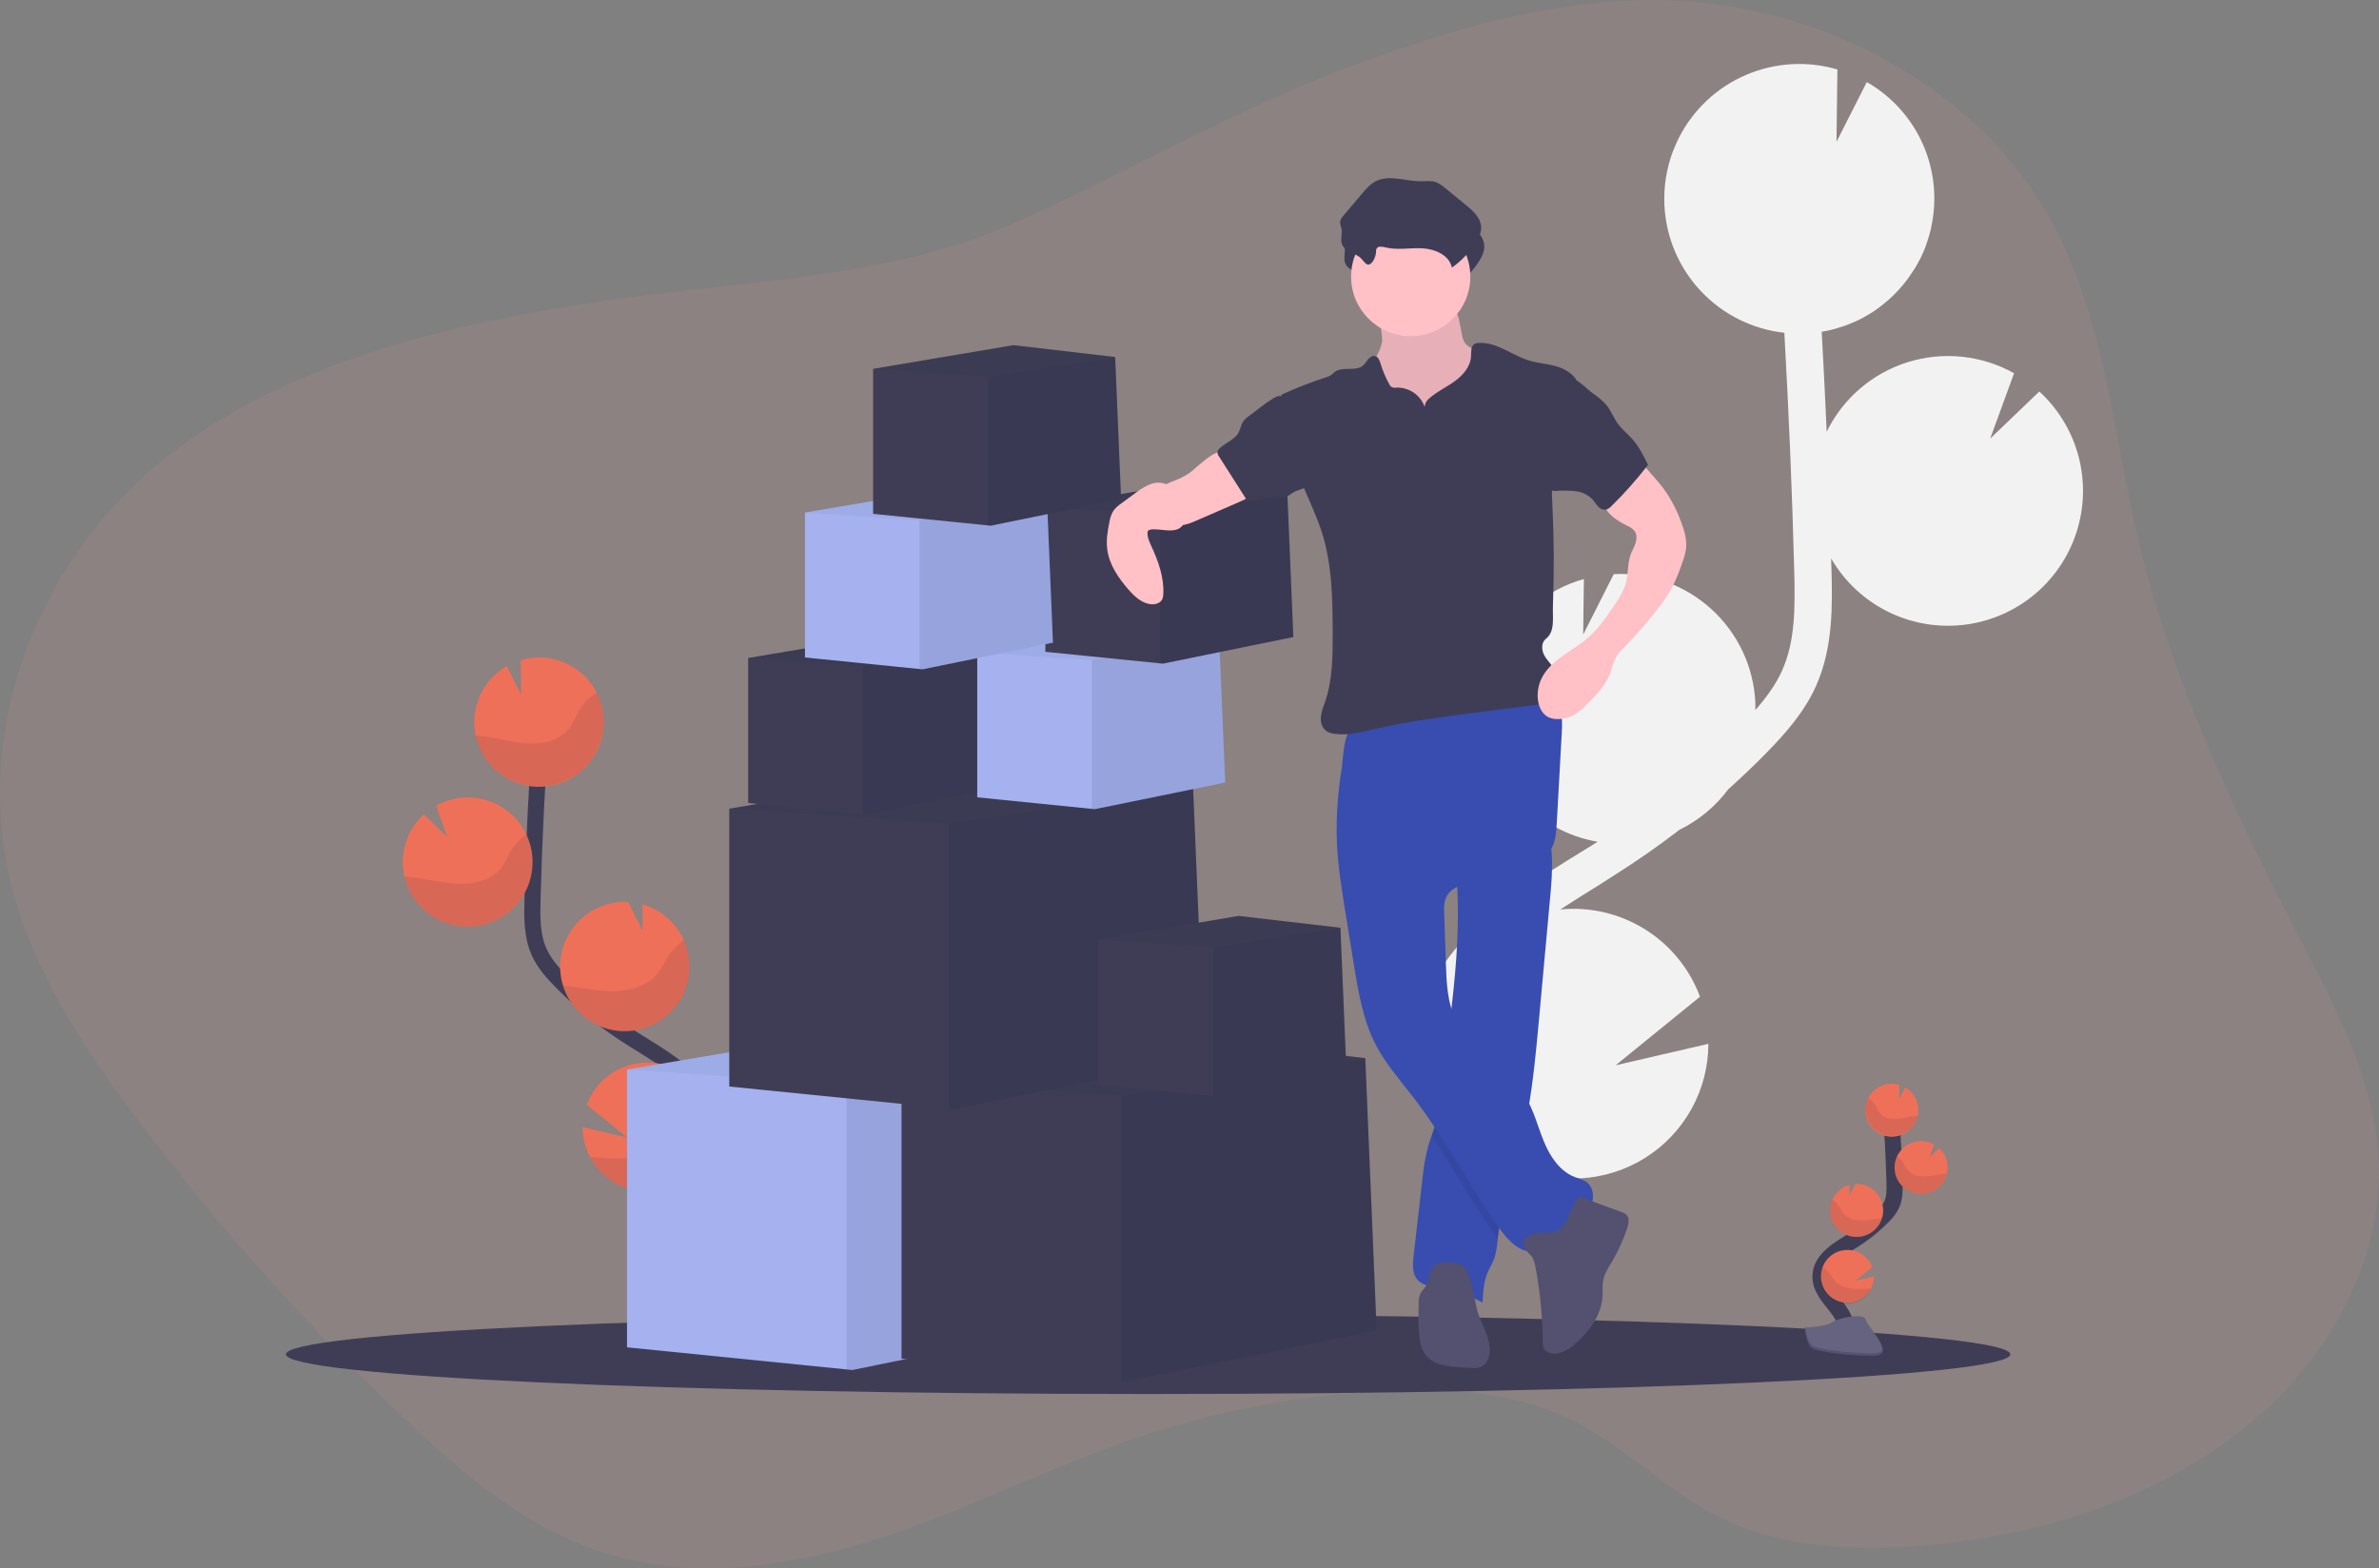 <svg width="590" height="389" fill="none" xmlns="http://www.w3.org/2000/svg"><rect width="100%" height="100%" fill="#808080" stroke="none"/><path opacity="0.1" d="M338.998 14.948C362.981 6.354 388.324 -0.826 414.196 0.077C452.235 1.4 488.751 21.569 506.634 51.184C521.806 76.275 523.678 105.685 530.214 133.531C538.257 167.832 553.691 200.442 570.169 232.324C579.018 249.451 588.357 266.949 589.81 285.723C591.823 311.789 577.69 337.762 555.525 355.101C533.36 372.439 503.924 381.587 474.379 383.582C458.657 384.644 442.228 383.659 428.263 377.208C413.488 370.382 402.718 358.049 387.883 351.321C374.137 345.085 358.056 344.214 342.622 345.024C322.471 346.082 302.579 349.81 283.533 356.101C261.961 363.239 241.901 373.582 220.405 380.823C198.909 388.064 174.834 392.105 152.837 386.064C132.158 380.387 115.831 366.603 101.111 352.644C77.04 329.861 54.978 305.269 35.143 279.112C21.859 261.569 9.494 243.062 3.623 222.616C-7.61 183.524 7.845 139.423 42.125 112.726C70.527 90.608 108.643 81.009 145.953 75.183C179.977 69.87 219.317 69.542 250.636 55.696C280.502 42.476 307.679 26.179 338.998 14.948Z" fill="#F39C92"/><g clip-path="url(#clip0_2027_16577)"><path d="M391.688 211.595L395.195 209.434C395.529 209.223 395.857 208.998 396.195 208.787C388.674 207.495 381.82 203.678 376.768 197.966C371.715 192.254 368.768 184.991 368.413 177.379C368.155 172.143 369.146 166.921 371.305 162.143C373.315 157.672 376.282 153.697 379.998 150.496C383.713 147.295 388.087 144.946 392.81 143.617L392.637 157.399L400.218 142.398C400.249 142.393 400.281 142.393 400.312 142.398C404.706 142.193 409.097 142.854 413.234 144.344C417.372 145.834 421.175 148.123 424.426 151.08C427.678 154.038 430.314 157.606 432.185 161.581C434.056 165.556 435.124 169.86 435.329 174.247C435.357 174.885 435.329 175.513 435.329 176.122C437.967 173.117 440.361 169.897 441.948 166.367C445.159 159.218 445.234 151.122 444.967 141.282C444.46 121.781 443.619 102.134 442.521 82.544C434.605 81.666 427.261 77.998 421.81 72.199C416.359 66.4 413.158 58.85 412.781 50.906C412.734 49.879 412.748 48.871 412.781 47.868C412.781 47.619 412.781 47.366 412.818 47.118C412.884 46.147 412.973 45.186 413.124 44.239C413.124 44.08 413.18 43.93 413.208 43.771C413.346 42.968 413.51 42.174 413.701 41.389C413.776 41.099 413.847 40.803 413.926 40.513C414.161 39.659 414.396 38.82 414.72 37.991C414.818 37.714 414.936 37.447 415.039 37.175C415.278 36.566 415.537 35.965 415.809 35.37C415.954 35.056 416.095 34.747 416.25 34.432C416.288 34.353 416.321 34.273 416.363 34.193C419.897 27.222 425.767 21.707 432.95 18.609C440.134 15.51 448.178 15.023 455.684 17.233L455.459 35.169L462.97 20.355C469.131 23.877 474.003 29.273 476.875 35.756C479.746 42.239 480.467 49.469 478.931 56.39H478.969C478.917 56.629 478.842 56.859 478.786 57.093C478.683 57.534 478.57 57.97 478.448 58.406C478.288 58.964 478.11 59.512 477.927 60.061C477.786 60.469 477.65 60.886 477.495 61.289C477.27 61.88 477.025 62.456 476.753 63.033C476.603 63.37 476.467 63.713 476.284 64.046C475.855 64.908 475.385 65.752 474.875 66.577C474.702 66.863 474.504 67.135 474.321 67.421C473.965 67.974 473.603 68.522 473.213 69.057C472.974 69.385 472.716 69.699 472.462 70.022C472.096 70.491 471.721 70.96 471.331 71.387C471.054 71.701 470.772 72.01 470.481 72.324C470.073 72.755 469.65 73.173 469.214 73.585C468.927 73.862 468.636 74.138 468.336 74.401C467.843 74.837 467.327 75.254 466.805 75.662C466.543 75.868 466.289 76.084 466.017 76.281C465.225 76.868 464.407 77.42 463.562 77.936C463.402 78.029 463.233 78.109 463.092 78.203C462.388 78.62 461.684 79.009 460.928 79.375C460.613 79.529 460.285 79.665 459.961 79.811C459.355 80.083 458.745 80.345 458.121 80.584C457.759 80.72 457.388 80.847 457.017 80.973C456.402 81.184 455.778 81.376 455.14 81.55C454.764 81.653 454.393 81.756 454.013 81.845C453.327 82.009 452.628 82.145 451.924 82.263C451.877 82.263 451.835 82.262 451.788 82.291C452.251 90.554 452.662 98.821 453.022 107.094C455.019 103.001 457.832 99.358 461.289 96.389C464.746 93.42 468.775 91.188 473.126 89.83C477.478 88.471 482.062 88.015 486.597 88.489C491.132 88.962 495.522 90.356 499.498 92.585L493.578 108.782L505.756 97.104C512.275 103.071 516.158 111.375 516.553 120.196C516.708 123.292 516.422 126.393 515.704 129.408C514.174 135.932 510.716 141.847 505.778 146.384C500.841 150.922 494.652 153.873 488.014 154.855C481.376 155.837 474.596 154.804 468.553 151.891C462.51 148.977 457.484 144.318 454.126 138.516C454.126 139.356 454.187 140.199 454.21 141.038C454.431 149.72 454.708 160.521 450.375 170.169C447.441 176.708 442.713 182.02 438.042 186.778C435.005 189.876 431.855 192.872 428.625 195.774C425.449 200.032 421.304 203.474 416.532 205.815C411.227 209.897 405.734 213.719 400.054 217.281L396.604 219.503C393.416 221.477 390.149 223.502 386.942 225.598C387.506 225.541 388.064 225.48 388.637 225.457C395.734 225.125 402.754 227.054 408.681 230.967C414.608 234.879 419.136 240.572 421.611 247.223L400.683 264.235L423.686 258.905C423.68 264.56 422.238 270.121 419.496 275.069C416.753 280.017 412.799 284.19 408.004 287.199C403.208 290.207 397.727 291.952 392.073 292.271C386.418 292.591 380.775 291.473 375.671 289.024C376.187 289.671 376.708 290.313 377.225 290.955C378.253 292.235 379.276 293.506 380.276 294.767C393.89 311.985 397.683 328.336 390.937 340.801L382.741 336.376C389.313 324.244 379.455 308.718 372.962 300.533C371.981 299.295 370.976 298.048 369.962 296.782C361.263 286 351.405 273.756 351.654 258.75C352.006 236.155 374.018 222.527 391.688 211.595Z" fill="#F2F2F2"/><path d="M284.738 345.771C402.836 345.771 498.573 341.363 498.573 335.926C498.573 330.489 402.836 326.082 284.738 326.082C166.64 326.082 70.902 330.489 70.902 335.926C70.902 341.363 166.64 345.771 284.738 345.771Z" fill="#3F3D56"/><path d="M457.491 332.255C458.9 329.672 457.304 326.508 455.482 324.202C453.661 321.895 451.44 319.514 451.487 316.565C451.553 312.346 456.036 309.857 459.623 307.621C462.279 305.96 464.729 303.991 466.923 301.756C467.843 300.896 468.605 299.881 469.171 298.756C469.908 297.106 469.89 295.231 469.843 293.421C469.686 287.402 469.389 281.389 468.951 275.383" stroke="#3F3D56" stroke-width="4" stroke-miterlimit="10"/><path d="M475.763 275.064C475.71 273.962 475.382 272.892 474.808 271.95C474.234 271.008 473.432 270.225 472.476 269.673L471.002 272.589L471.045 269.063C470.036 268.762 468.97 268.706 467.936 268.902C466.902 269.097 465.93 269.538 465.102 270.187C464.274 270.835 463.614 271.673 463.177 272.629C462.741 273.586 462.541 274.633 462.594 275.683C462.677 277.423 463.448 279.06 464.738 280.233C465.378 280.813 466.125 281.263 466.938 281.555C467.751 281.847 468.613 281.977 469.477 281.936C470.34 281.896 471.186 281.686 471.968 281.318C472.75 280.951 473.452 280.433 474.033 279.795C474.615 279.157 475.065 278.411 475.357 277.599C475.65 276.787 475.78 275.926 475.739 275.064H475.763Z" fill="#EF7059"/><path d="M464.012 319.598C463.322 320.937 462.192 321.997 460.813 322.603C459.433 323.208 457.886 323.322 456.432 322.924C454.979 322.527 453.706 321.642 452.828 320.419C451.949 319.196 451.519 317.709 451.608 316.206C451.697 314.704 452.301 313.277 453.318 312.166C454.335 311.055 455.703 310.327 457.194 310.104C458.684 309.881 460.206 310.176 461.505 310.94C462.804 311.704 463.8 312.891 464.327 314.301L460.214 317.644L464.74 316.594C464.74 317.639 464.491 318.669 464.012 319.598Z" fill="#EF7059"/><path d="M460.759 306.805C459.895 306.847 459.031 306.717 458.216 306.425C457.402 306.132 456.654 305.681 456.014 305.099C455.375 304.517 454.857 303.814 454.49 303.031C454.123 302.248 453.915 301.401 453.877 300.538C453.825 299.508 454.019 298.481 454.445 297.542C454.84 296.663 455.422 295.88 456.152 295.25C456.882 294.62 457.742 294.158 458.67 293.895L458.637 296.609L460.13 293.656C461.876 293.574 463.583 294.189 464.876 295.364C466.168 296.54 466.94 298.18 467.022 299.924C467.103 301.667 466.488 303.372 465.311 304.662C464.134 305.953 462.491 306.724 460.745 306.805H460.759Z" fill="#EF7059"/><path d="M476.753 296.159C475.01 296.241 473.306 295.628 472.015 294.455C470.724 293.283 469.953 291.646 469.871 289.905C469.789 288.165 470.403 286.463 471.577 285.174C472.751 283.885 474.39 283.115 476.134 283.033C477.366 282.972 478.59 283.262 479.664 283.867L478.5 287.055L480.894 284.758C482.179 285.931 482.945 287.564 483.025 289.301C483.055 289.909 482.998 290.518 482.856 291.11C482.527 292.5 481.754 293.745 480.652 294.656C479.551 295.568 478.182 296.095 476.753 296.159Z" fill="#EF7059"/><path opacity="0.1" d="M474.875 276.799C473.354 276.967 471.875 277.441 470.35 277.535C468.824 277.628 467.148 277.263 466.181 276.077C465.66 275.439 465.402 274.633 464.96 273.939C464.545 273.291 463.976 272.755 463.303 272.378C462.906 273.208 462.687 274.112 462.662 275.031C462.637 275.951 462.806 276.865 463.157 277.715C463.509 278.566 464.036 279.332 464.703 279.966C465.371 280.6 466.164 281.087 467.032 281.395C467.9 281.703 468.823 281.825 469.742 281.753C470.66 281.682 471.553 281.419 472.363 280.981C473.173 280.542 473.882 279.939 474.443 279.21C475.004 278.48 475.406 277.641 475.622 276.747C475.368 276.756 475.119 276.775 474.875 276.799Z" fill="#0F1638"/><path opacity="0.1" d="M476.753 296.159C475.617 296.217 474.485 295.979 473.468 295.469C472.452 294.958 471.585 294.193 470.954 293.248C470.322 292.303 469.947 291.211 469.865 290.078C469.783 288.945 469.997 287.81 470.486 286.784C471.009 287.136 471.458 287.587 471.81 288.11C472.279 288.818 472.561 289.634 473.115 290.285C474.138 291.49 475.894 291.884 477.485 291.809C479.077 291.734 480.607 291.289 482.18 291.143C482.396 291.143 482.621 291.106 482.842 291.101C482.516 292.491 481.745 293.736 480.646 294.649C479.547 295.562 478.181 296.092 476.753 296.159Z" fill="#0F1638"/><path opacity="0.1" d="M460.759 306.805C459.895 306.847 459.031 306.717 458.216 306.425C457.402 306.132 456.654 305.681 456.014 305.099C455.375 304.517 454.857 303.814 454.49 303.031C454.123 302.248 453.915 301.401 453.877 300.538C453.825 299.508 454.019 298.481 454.445 297.542C454.991 297.899 455.469 298.351 455.853 298.878C456.365 299.6 456.684 300.43 457.262 301.095C458.374 302.333 460.243 302.769 461.928 302.727C463.613 302.685 465.13 302.291 466.754 302.169C466.353 303.463 465.563 304.603 464.49 305.432C463.417 306.262 462.114 306.741 460.759 306.805Z" fill="#0F1638"/><path opacity="0.1" d="M464.012 319.599C463.658 320.386 463.151 321.096 462.522 321.689C461.893 322.281 461.153 322.744 460.344 323.05C459.536 323.357 458.675 323.502 457.81 323.476C456.946 323.451 456.095 323.255 455.306 322.901C454.518 322.547 453.806 322.042 453.213 321.413C452.62 320.785 452.157 320.046 451.85 319.238C451.543 318.431 451.398 317.571 451.423 316.708C451.449 315.845 451.645 314.995 451.999 314.208C452.54 314.566 453.027 315.001 453.445 315.497C454.069 316.261 454.482 317.123 455.21 317.841C456.557 319.158 458.731 319.716 460.665 319.753C461.783 319.768 462.901 319.716 464.012 319.599Z" fill="#0F1638"/><path d="M447.558 329.279C447.558 329.279 452.755 329.119 454.323 328.004C455.891 326.888 462.304 325.557 462.712 327.347C463.12 329.138 470.528 336.254 464.656 336.282C458.783 336.31 451.013 335.345 449.45 334.407C447.887 333.47 447.558 329.279 447.558 329.279Z" fill="#656380"/><path opacity="0.2" d="M464.759 335.659C458.891 335.706 451.117 334.721 449.553 333.784C448.366 333.062 447.887 330.46 447.732 329.26H447.558C447.558 329.26 447.887 333.446 449.436 334.416C450.985 335.387 458.769 336.329 464.641 336.292C466.336 336.292 466.923 335.673 466.89 334.782C466.669 335.312 466.022 335.649 464.759 335.659Z" fill="#0F1638"/><path d="M162.168 317.794C158.76 311.493 162.638 303.777 167.07 298.161C171.501 292.545 176.928 286.704 176.811 279.546C176.642 269.26 165.713 263.19 156.981 257.738C150.502 253.692 144.525 248.894 139.175 243.445C137.029 241.255 134.95 238.921 133.701 236.127C131.898 232.105 131.945 227.534 132.062 223.127C132.438 208.439 133.164 193.779 134.241 179.146" stroke="#3F3D56" stroke-width="4" stroke-miterlimit="10"/><path d="M117.636 178.345C117.765 175.661 118.566 173.053 119.967 170.76C121.369 168.466 123.324 166.561 125.655 165.219L129.251 172.321L129.143 163.723C132.41 162.762 135.898 162.862 139.104 164.01C142.31 165.157 145.068 167.293 146.979 170.107C148.891 172.922 149.857 176.271 149.738 179.67C149.62 183.069 148.422 186.342 146.319 189.017C144.216 191.692 141.316 193.63 138.038 194.552C134.76 195.474 131.273 195.332 128.081 194.145C124.889 192.959 122.157 190.791 120.28 187.953C118.402 185.116 117.477 181.756 117.636 178.359V178.345Z" fill="#EF7059"/><path d="M146.282 286.896C147.897 290.039 150.507 292.561 153.705 294.071C156.903 295.581 160.511 295.994 163.968 295.245C167.425 294.497 170.538 292.63 172.823 289.933C175.108 287.236 176.437 283.862 176.604 280.333C176.716 278.115 176.36 275.898 175.557 273.826C174.385 270.788 172.313 268.178 169.619 266.343C166.925 264.508 163.736 263.536 160.475 263.555C157.214 263.574 154.036 264.583 151.363 266.449C148.691 268.314 146.65 270.948 145.512 274L155.545 282.147L144.508 279.583C144.503 282.128 145.112 284.636 146.282 286.896Z" fill="#EF7059"/><path d="M154.211 255.76C158.15 255.939 162.017 254.667 165.077 252.184C168.136 249.701 170.175 246.181 170.804 242.294C171.433 238.408 170.609 234.426 168.489 231.107C166.368 227.788 163.1 225.363 159.305 224.295L159.389 230.9L155.775 223.713H155.732C151.476 223.515 147.315 225.013 144.165 227.878C141.015 230.744 139.134 234.741 138.935 238.991C138.737 243.241 140.237 247.396 143.106 250.542C145.976 253.687 149.979 255.566 154.235 255.764L154.211 255.76Z" fill="#EF7059"/><path d="M115.219 229.85C117.705 229.971 120.186 229.513 122.466 228.512C124.745 227.512 126.76 225.996 128.352 224.084C129.944 222.173 131.069 219.918 131.639 217.498C132.209 215.078 132.207 212.558 131.635 210.139C131.062 207.719 129.934 205.465 128.34 203.556C126.746 201.646 124.729 200.132 122.449 199.134C120.169 198.136 117.687 197.681 115.201 197.805C112.714 197.929 110.29 198.628 108.121 199.848L110.937 207.615L105.121 202.004C103.566 203.417 102.305 205.122 101.411 207.022C100.517 208.922 100.007 210.98 99.91 213.077C99.835 214.561 99.973 216.047 100.318 217.493C101.117 220.891 103.004 223.936 105.693 226.167C108.382 228.397 111.727 229.69 115.219 229.85Z" fill="#EF7059"/><path opacity="0.1" d="M119.796 182.62C123.505 183.028 127.11 184.176 130.828 184.406C134.546 184.636 138.635 183.75 140.987 180.862C142.255 179.306 142.888 177.337 143.959 175.64C144.973 174.059 146.363 172.752 148.005 171.838C149.028 173.871 149.606 176.097 149.701 178.37C149.796 180.643 149.406 182.91 148.556 185.021C147.707 187.132 146.417 189.038 144.774 190.613C143.13 192.188 141.17 193.396 139.023 194.157C136.876 194.918 134.591 195.214 132.321 195.026C130.051 194.838 127.846 194.169 125.854 193.065C123.862 191.961 122.128 190.447 120.768 188.623C119.407 186.798 118.45 184.706 117.96 182.484C118.585 182.512 119.195 182.554 119.796 182.62Z" fill="#0F1638"/><path opacity="0.1" d="M115.219 229.85C117.987 229.977 120.741 229.388 123.213 228.139C125.686 226.89 127.794 225.024 129.331 222.722C130.869 220.42 131.784 217.761 131.989 215.001C132.194 212.242 131.68 209.476 130.499 206.973C129.224 207.83 128.127 208.925 127.269 210.198C126.124 211.924 125.434 213.916 124.087 215.5C121.584 218.435 117.312 219.396 113.435 219.222C109.557 219.049 105.815 217.943 101.957 217.591C101.421 217.544 100.877 217.507 100.337 217.493C101.134 220.888 103.019 223.931 105.704 226.161C108.39 228.391 111.73 229.686 115.219 229.85Z" fill="#0F1638"/><path opacity="0.1" d="M154.211 255.759C156.952 255.888 159.681 255.313 162.136 254.089C164.591 252.866 166.692 251.034 168.237 248.77C169.782 246.505 170.72 243.883 170.962 241.154C171.204 238.424 170.741 235.678 169.619 233.178C168.296 234.055 167.145 235.168 166.224 236.459C164.976 238.217 164.196 240.243 162.736 241.865C160.028 244.879 155.474 245.943 151.366 245.844C147.39 245.76 143.559 244.785 139.606 244.48C140.585 247.631 142.512 250.404 145.125 252.423C147.739 254.441 150.911 255.606 154.211 255.759Z" fill="#0F1638"/><path opacity="0.1" d="M146.282 286.896C147.897 290.039 150.506 292.561 153.705 294.071C156.903 295.581 160.511 295.994 163.968 295.245C167.425 294.497 170.538 292.629 172.823 289.933C175.108 287.236 176.437 283.861 176.604 280.333C176.716 278.115 176.36 275.898 175.557 273.826C174.236 274.693 173.049 275.75 172.036 276.962C170.511 278.837 169.501 280.928 167.736 282.663C164.45 285.879 159.15 287.21 154.432 287.351C151.709 287.36 148.987 287.208 146.282 286.896Z" fill="#0F1638"/><path d="M273.339 327.16L211.372 339.817L209.963 339.676L155.507 334.192V265.28L222.169 254.03L270.523 259.655L270.537 259.96L270.541 260.11L273.339 327.16Z" fill="#A5B2EF"/><path opacity="0.1" d="M273.339 327.16L211.372 339.817L209.963 339.676V269.031L270.537 259.96L273.339 327.16Z" fill="#0F1638"/><path opacity="0.05" d="M270.541 260.11L270.523 260.124L209.963 269.031L155.507 265.28L222.169 254.03L270.523 259.655L270.537 259.96L270.541 260.11Z" fill="#0F1638"/><path d="M341.41 329.972L279.442 342.63L278.034 342.489L223.578 337.004V268.093L290.24 256.842L338.593 262.468L338.608 262.772L338.612 262.922L341.41 329.972Z" fill="#3F3D56"/><path opacity="0.1" d="M341.41 329.973L279.443 342.63L278.034 342.489V271.843L338.608 262.772L341.41 329.973Z" fill="#0F1638"/><path opacity="0.05" d="M338.612 262.922L338.593 262.936L278.034 271.843L223.578 268.093L290.24 256.842L338.593 262.468L338.608 262.772L338.612 262.922Z" fill="#0F1638"/><path d="M298.69 262.468L236.722 275.125L235.314 274.984L180.857 269.499V200.588L247.52 189.337L295.873 194.963L295.887 195.268L295.892 195.418L298.69 262.468Z" fill="#3F3D56"/><path opacity="0.1" d="M298.69 262.468L236.722 275.125L235.314 274.984V204.339L295.887 195.268L298.69 262.468Z" fill="#0F1638"/><path opacity="0.05" d="M295.892 195.418L295.873 195.432L235.314 204.338L180.857 200.588L247.52 189.337L295.873 194.963L295.887 195.268L295.892 195.418Z" fill="#0F1638"/><path d="M333.899 265.355L301.559 271.965L300.822 271.89L272.401 269.026V233.061L307.192 227.187L332.43 230.126L332.439 230.286V230.361L333.899 265.355Z" fill="#3F3D56"/><path opacity="0.1" d="M333.899 265.356L301.558 271.965L300.821 271.89V235.021L332.439 230.286L333.899 265.356Z" fill="#0F1638"/><path opacity="0.05" d="M332.439 230.361L332.43 230.37L300.822 235.02L272.401 233.061L307.192 227.187L332.43 230.126L332.439 230.286V230.361Z" fill="#0F1638"/><path d="M247.05 195.507L214.709 202.112L213.972 202.042L185.552 199.177V163.212L220.343 157.338L245.581 160.278L245.59 160.437V160.512L247.05 195.507Z" fill="#3F3D56"/><path opacity="0.1" d="M247.05 195.507L214.71 202.112L213.973 202.042V165.172L245.59 160.437L247.05 195.507Z" fill="#0F1638"/><path opacity="0.05" d="M245.59 160.512L245.581 160.521L213.972 165.172L185.552 163.212L220.343 157.338L245.581 160.278L245.59 160.437V160.512Z" fill="#0F1638"/><path d="M303.854 194.1L271.514 200.705L270.777 200.635L242.356 197.771V161.806L277.147 155.932L302.385 158.871L302.394 159.031V159.106L303.854 194.1Z" fill="#A5B2EF"/><path opacity="0.1" d="M303.854 194.1L271.513 200.706L270.776 200.635V163.765L302.394 159.031L303.854 194.1Z" fill="#0F1638"/><path opacity="0.05" d="M302.394 159.106L302.385 159.115L270.777 163.765L242.356 161.806L277.147 155.932L302.385 158.871L302.394 159.031V159.106Z" fill="#0F1638"/><path d="M320.754 158.004L288.414 164.609L287.677 164.539L259.256 161.675V125.71L294.047 119.836L319.285 122.775L319.294 122.935V123.01L320.754 158.004Z" fill="#3F3D56"/><path opacity="0.1" d="M320.754 158.004L288.414 164.609L287.677 164.539V127.669L319.294 122.935L320.754 158.004Z" fill="#0F1638"/><path opacity="0.05" d="M319.294 123.01L319.285 123.019L287.677 127.669L259.256 125.71L294.047 119.836L319.285 122.775L319.294 122.935V123.01Z" fill="#0F1638"/><path d="M342.781 84.48C342.438 87.527 340.11 89.984 339.246 92.918C337.95 97.348 340.185 102.106 343.264 105.575C345.746 108.332 348.751 110.569 352.105 112.157C355.459 113.746 359.095 114.654 362.803 114.829C363.892 114.923 364.989 114.803 366.033 114.478C366.962 114.1 367.799 113.528 368.488 112.799C370.798 110.479 372.042 107.268 372.535 104.028C373.028 100.789 372.84 97.493 372.647 94.226C372.647 93.55 372.523 92.879 372.281 92.248C371.967 91.647 371.534 91.116 371.009 90.687C369.344 89.159 367.509 87.826 365.54 86.716C364.695 86.247 363.789 85.779 363.249 84.968C362.879 84.322 362.638 83.61 362.54 82.872L361.935 79.797C361.827 78.91 361.524 78.058 361.047 77.303C359.982 75.868 357.939 75.672 356.151 75.601L349.579 75.344C347.536 75.264 344.851 74.678 342.856 75.081C340.978 75.451 341.612 77.167 341.95 78.723C342.439 80.606 342.718 82.536 342.781 84.48Z" fill="#FFC0C6"/><path opacity="0.1" d="M342.781 84.48C342.438 87.527 340.11 89.984 339.246 92.918C337.95 97.348 340.185 102.106 343.264 105.575C345.746 108.332 348.751 110.569 352.105 112.157C355.459 113.746 359.095 114.654 362.803 114.829C363.892 114.923 364.989 114.803 366.033 114.478C366.962 114.1 367.799 113.528 368.488 112.799C370.798 110.479 372.042 107.268 372.535 104.028C373.028 100.789 372.84 97.493 372.647 94.226C372.647 93.55 372.523 92.879 372.281 92.248C371.967 91.647 371.534 91.116 371.009 90.687C369.344 89.159 367.509 87.826 365.54 86.716C364.695 86.247 363.789 85.779 363.249 84.968C362.879 84.322 362.638 83.61 362.54 82.872L361.935 79.797C361.827 78.91 361.524 78.058 361.047 77.303C359.982 75.868 357.939 75.672 356.151 75.601L349.579 75.344C347.536 75.264 344.851 74.678 342.856 75.081C340.978 75.451 341.612 77.167 341.95 78.723C342.439 80.606 342.718 82.536 342.781 84.48Z" fill="#0F1638"/><path d="M384.52 221.721L381.731 252.248C381.004 260.255 380.262 268.295 378.835 276.198C378.365 278.922 377.764 281.632 377.079 284.318C375.173 291.776 372.408 299.066 371.516 306.711C371.488 306.932 371.464 307.18 371.441 307.382C371.258 309.069 371.098 310.776 370.502 312.351C370.032 313.518 369.371 314.582 368.887 315.736C367.948 318.042 367.798 320.592 367.681 323.091C364.297 321.183 360.591 319.912 356.747 319.34C354.869 319.064 352.827 318.872 351.583 317.465C350.175 315.937 350.339 313.598 350.574 311.545C351.312 305.169 352.048 298.797 352.78 292.428C353.024 289.687 353.495 286.971 354.188 284.308C354.442 283.422 354.747 282.55 355.057 281.678C355.484 280.478 355.916 279.278 356.24 278.045C356.689 276.064 357 274.055 357.169 272.031C357.925 265.618 358.836 259.219 359.634 252.811L359.676 252.473C360.873 242.76 361.784 233 361.521 223.216C361.484 221.768 361.423 220.319 361.329 218.866C361.197 216.761 361.005 215.646 362.737 214.328C364.667 212.875 367.206 211.858 369.413 210.906C370.601 210.391 383.679 205.75 383.966 206.772C384.573 208.942 384.889 211.184 384.905 213.438C384.931 216.204 384.803 218.969 384.52 221.721Z" fill="#384DAF"/><path opacity="0.1" d="M378.835 276.199C378.365 278.922 377.765 281.632 377.079 284.318C375.173 291.776 372.408 299.066 371.516 306.712C371.488 306.932 371.465 307.18 371.441 307.382C365.61 299.066 360.7 290.121 355.01 281.716C355.437 280.516 355.869 279.316 356.193 278.083C356.66 276.091 356.986 274.069 357.17 272.031C357.926 265.618 358.836 259.219 359.634 252.811L359.677 252.473C360.006 253.833 360.478 255.155 361.085 256.416C364.906 264.17 373.985 268.089 378.427 275.509C378.574 275.741 378.71 275.97 378.835 276.199Z" fill="#0F1638"/><path d="M331.524 208.028C331.716 214.244 332.711 220.408 333.707 226.549L335.758 239.207C336.88 246.145 338.054 253.218 341.34 259.43C343.8 264.08 347.339 268.046 350.546 272.214C358.423 282.461 364.343 294.073 371.812 304.621C373.986 307.686 377.089 311.005 380.793 310.363C383.224 309.946 384.99 307.921 386.896 306.364C389.149 304.527 391.862 303.181 393.637 300.875C395.411 298.569 395.759 294.743 393.355 293.103C392.534 292.545 391.534 292.334 390.604 291.977C386.881 290.571 384.468 286.933 382.938 283.258C381.408 279.583 380.473 275.64 378.431 272.223C373.99 264.802 364.906 260.883 361.085 253.125C358.944 248.784 358.738 243.749 358.578 238.935L358.16 226.601C358.113 225.251 358.081 223.849 358.63 222.616C360.09 219.335 364.503 219.025 368.08 218.608C372.137 218.135 376.067 216.898 379.661 214.961C381.722 213.85 383.731 212.434 384.825 210.372C385.83 208.497 385.966 206.289 386.083 204.16L387.323 181.804C387.431 179.882 387.525 177.89 386.853 176.09C385.149 171.561 379.422 170.08 374.582 170.295C365.578 170.699 357.268 174.566 348.762 177.182C346.654 177.829 344.537 178.41 342.363 178.846C340.485 179.226 338.138 179.071 336.335 179.68C333.106 180.768 333.185 187.828 332.73 190.753C331.791 196.461 331.387 202.245 331.524 208.028Z" fill="#384DAF"/><path d="M379.572 311.31C380.366 312.112 380.624 313.284 380.83 314.39C381.978 320.53 382.575 326.76 382.614 333.005C382.563 333.588 382.678 334.174 382.948 334.693C383.173 335.001 383.476 335.244 383.825 335.396C386.121 336.489 388.783 334.965 390.698 333.291C394.243 330.193 397.242 326.03 397.444 321.328C397.496 320.119 397.36 318.895 397.571 317.7C397.881 315.928 398.918 314.385 399.829 312.838C401.387 310.202 402.647 307.4 403.585 304.485C403.932 303.388 404.167 302.009 403.303 301.245C403 301.005 402.655 300.825 402.284 300.716L391.909 296.872C391.008 296.539 388.773 302.272 388.421 302.9C387.553 304.433 386.689 305.3 384.947 305.657C383.206 306.013 381.056 305.497 379.394 306.383C376.577 307.879 377.981 309.712 379.572 311.31Z" fill="#535070"/><path d="M363.573 314.85C363.381 314.467 363.112 314.127 362.784 313.851C362.305 313.546 361.759 313.361 361.193 313.312C359.221 312.975 356.883 312.754 355.517 314.221C354.24 315.595 354.461 317.831 353.395 319.378C353.057 319.847 352.597 320.269 352.306 320.784C351.944 321.574 351.783 322.44 351.837 323.306C351.78 325.693 351.724 328.088 351.893 330.47C352.029 332.467 352.362 334.562 353.616 336.128C355.625 338.64 359.249 339.001 362.46 339.161L365.066 339.297C365.782 339.38 366.508 339.313 367.197 339.1C367.624 338.904 368.007 338.624 368.323 338.277C368.639 337.93 368.882 337.522 369.037 337.079C370.394 333.713 368.249 330.09 366.925 326.715C365.399 322.828 365.671 318.52 363.573 314.85Z" fill="#535070"/><path d="M342.03 67.299C341.996 66.958 342.046 66.614 342.175 66.296C342.555 65.626 343.551 65.827 344.302 65.996C347.32 66.755 350.503 66.066 353.616 66.245C356.728 66.423 360.23 67.974 360.855 71.022C363.113 69.426 365.059 67.43 366.596 65.133C367.46 63.844 368.211 62.368 368.094 60.821C367.925 58.589 366.051 56.92 364.338 55.505L359.174 51.286C358.494 50.663 357.709 50.164 356.855 49.814C355.662 49.406 354.357 49.603 353.099 49.603C349.344 49.603 345.316 47.892 341.969 49.603C340.56 50.32 339.513 51.553 338.499 52.753L333.885 58.21C333.535 58.557 333.28 58.988 333.143 59.461C333.011 60.127 333.354 60.783 333.476 61.454C333.692 62.672 333.166 63.976 333.57 65.148C334.241 67.088 336.607 67.365 338.053 68.481C338.588 68.893 339.433 70.304 340.077 70.285C341.208 70.262 341.997 68.199 342.03 67.299Z" fill="#3F3D56"/><path d="M349.86 83.392C358.027 83.392 364.648 76.781 364.648 68.626C364.648 60.47 358.027 53.859 349.86 53.859C341.693 53.859 335.072 60.47 335.072 68.626C335.072 76.781 341.693 83.392 349.86 83.392Z" fill="#FFC0C6"/><path d="M353.325 100.939C352.824 99.508 351.88 98.273 350.631 97.411C349.381 96.55 347.89 96.108 346.372 96.148C345.937 96.231 345.486 96.174 345.086 95.984C344.859 95.811 344.677 95.586 344.555 95.328C343.659 93.712 342.936 92.005 342.4 90.237C342.166 89.454 341.842 88.53 341.048 88.329C340.41 88.165 339.757 88.577 339.33 89.079C338.951 89.617 338.541 90.132 338.1 90.621C336.222 92.281 332.936 90.766 330.969 92.29C330.645 92.538 330.378 92.857 330.03 93.087C329.692 93.293 329.327 93.45 328.946 93.556C325.128 94.796 321.384 96.257 317.735 97.93C319.05 105.824 320.392 113.868 323.472 121.251C324.937 124.767 326.594 128.213 327.768 131.837C330.368 139.867 330.481 148.46 330.514 156.902C330.514 162.678 330.514 168.575 328.636 174.041C328.214 175.279 327.697 176.507 327.58 177.791C327.462 179.076 327.847 180.529 328.904 181.298C329.515 181.701 330.216 181.947 330.946 182.015C334.19 182.484 337.457 181.631 340.649 180.89C349.207 178.912 357.939 177.777 366.648 176.671L381.248 174.796C382.295 174.723 383.32 174.457 384.271 174.013C386.942 172.555 387.196 168.542 385.534 165.992C384.74 164.769 383.618 163.765 382.947 162.472C382.276 161.178 382.224 159.359 383.374 158.464C385.721 156.635 385.017 153.246 385.13 150.283C385.443 141.995 385.401 133.713 385.003 125.438C384.884 123.722 384.855 122 384.919 120.281C385.083 117.365 385.806 114.51 386.529 111.674L390.965 94.236C389.806 92.407 387.585 91.245 385.487 90.72C383.388 90.195 381.196 90.04 379.126 89.398C374.901 88.085 371.107 84.757 366.68 85.066C366.345 85.072 366.014 85.152 365.713 85.3C364.718 85.868 364.873 87.302 364.812 88.446C364.671 90.982 362.803 93.096 360.747 94.582C358.69 96.068 356.334 97.147 354.442 98.839C354.113 99.086 353.843 99.403 353.65 99.765C353.457 100.128 353.346 100.529 353.325 100.939Z" fill="#3F3D56"/><path d="M294.732 117.483C293.753 118.119 292.712 118.654 291.625 119.081C290.592 119.489 289.489 119.813 288.644 120.525C288.225 120.888 287.874 121.321 287.606 121.805C287.106 122.691 286.853 123.696 286.874 124.713C286.895 125.73 287.188 126.723 287.724 127.588C288.261 128.454 289.019 129.16 289.922 129.632C290.824 130.105 291.837 130.327 292.855 130.276C294.211 130.205 295.493 129.657 296.737 129.118L307.168 124.585C308.933 123.821 310.839 122.93 311.675 121.195C311.771 121.033 311.807 120.843 311.778 120.656C311.697 120.452 311.544 120.285 311.346 120.188C308.996 118.66 306.94 116.723 305.276 114.468C304.849 113.887 304.337 112.518 303.718 112.167C301.511 110.943 296.502 116.339 294.732 117.483Z" fill="#FFC0C6"/><path d="M406.237 113.803L410.081 118.191C410.908 119.128 411.734 120.066 412.485 121.078C414.333 123.62 415.816 126.409 416.888 129.362C417.724 131.551 418.419 133.885 418.128 136.211C417.933 137.403 417.61 138.57 417.165 139.694C416.461 141.853 415.587 143.954 414.551 145.975C413.685 147.509 412.708 148.978 411.626 150.368C408.648 154.308 405.389 158.029 401.875 161.501C400.561 162.8 399.998 164.905 399.439 166.658C398.383 169.897 395.871 172.424 393.444 174.815C392.663 175.639 391.8 176.38 390.867 177.028C389.469 177.928 387.835 178.391 386.172 178.359C385.447 178.363 384.729 178.214 384.064 177.923C382.403 177.135 381.558 175.218 381.384 173.39C381.23 171.729 381.509 170.056 382.191 168.533C384.398 163.653 390.064 161.539 394.068 157.976C396.416 155.89 398.214 153.265 399.988 150.673C401.19 149.052 402.194 147.294 402.979 145.436C403.871 143.05 403.523 140.228 404.307 137.809C404.636 136.782 405.246 135.859 405.579 134.842C405.913 133.824 406.025 132.62 405.401 131.743C404.933 131.183 404.335 130.745 403.659 130.468C401.101 129.174 398.237 127.505 397.749 124.679C397.553 123.113 397.963 121.532 398.894 120.258C399.821 119 400.905 117.866 402.12 116.883C403.232 115.879 405.115 114.768 406.237 113.803Z" fill="#FFC0C6"/><path d="M292.263 123.605C291.587 122.236 290.738 120.839 289.367 120.159C288.7 119.872 287.981 119.723 287.254 119.723C286.528 119.723 285.809 119.872 285.142 120.159C283.813 120.733 282.569 121.483 281.442 122.39L278.128 124.833C277.377 125.325 276.712 125.938 276.161 126.647C275.636 127.507 275.288 128.463 275.138 129.46C274.668 131.743 274.288 134.091 274.617 136.402C275.142 140.153 277.396 143.397 279.874 146.247C281.424 148.019 283.339 149.81 285.696 149.889C286.714 149.922 287.846 149.519 288.268 148.595C288.416 148.229 288.494 147.838 288.498 147.442C288.752 143.279 287.259 139.215 285.522 135.423C285.053 134.391 284.546 133.322 284.583 132.193C284.569 132.001 284.618 131.81 284.724 131.649C284.873 131.493 285.073 131.395 285.287 131.372C287.667 130.904 291.77 132.751 293.437 130.111C294.517 128.367 293.033 125.156 292.263 123.605Z" fill="#FFC0C6"/><path d="M341.251 62.654C341.221 62.312 341.273 61.968 341.401 61.65C341.781 60.975 342.776 61.182 343.527 61.35C346.546 62.11 349.729 61.421 352.841 61.599C355.954 61.777 359.451 63.329 360.08 66.376C362.336 64.777 364.282 62.782 365.822 60.488C366.686 59.194 367.437 57.717 367.319 56.17C367.15 53.939 365.273 52.27 363.564 50.859L358.4 46.64C357.721 46.017 356.938 45.519 356.085 45.168C354.888 44.76 353.588 44.957 352.33 44.957C348.574 44.957 344.546 43.246 341.199 44.957C339.791 45.674 338.744 46.907 337.73 48.107L333.11 53.564C332.763 53.913 332.51 54.343 332.373 54.816C332.242 55.481 332.585 56.138 332.707 56.808C332.923 58.027 332.397 59.33 332.801 60.497C333.472 62.443 335.838 62.719 337.284 63.835C337.819 64.247 338.664 65.659 339.307 65.64C340.42 65.616 341.208 63.554 341.251 62.654Z" fill="#3F3D56"/><path d="M309.844 103.119C309.248 103.505 308.724 103.992 308.295 104.558C307.755 105.379 307.642 106.433 307.178 107.277C306.182 109.124 303.849 109.785 302.399 111.299C302.163 111.506 301.999 111.782 301.929 112.087C301.92 112.499 302.058 112.901 302.319 113.221L309.332 124.228C311.68 124.435 313.905 122.972 316.243 123.169C317.111 123.239 318.008 123.539 318.843 123.281C319.441 123.016 320.001 122.674 320.51 122.264C321.918 121.383 323.759 121.28 324.928 120.122C326.096 118.964 326.195 117.262 326.181 115.682C326.202 114.311 326.062 112.942 325.763 111.604C324.73 107.385 321.496 104.132 319.468 100.391C318.477 98.567 317.942 97.503 315.853 98.755C313.764 100.006 311.82 101.675 309.844 103.119Z" fill="#3F3D56"/><path d="M395.007 97.555C396.326 98.409 397.514 99.448 398.538 100.639C399.603 102.013 400.209 103.7 401.237 105.107C402.265 106.513 403.584 107.526 404.711 108.782C406.425 110.685 407.584 113.001 408.72 115.303C405.939 118.916 402.908 122.331 399.65 125.522C399.287 125.949 398.808 126.261 398.27 126.422C397.906 126.461 397.538 126.409 397.198 126.271C396.859 126.133 396.559 125.912 396.327 125.63C395.82 125.105 395.463 124.449 394.979 123.9C393.84 122.727 392.322 121.994 390.693 121.833C389.078 121.676 387.453 121.652 385.834 121.762C385.479 121.805 385.119 121.744 384.797 121.589C384.557 121.425 384.363 121.202 384.234 120.942C382.356 117.717 382.943 113.667 383.614 109.982L385.149 101.544C385.373 99.933 385.804 98.357 386.431 96.856C387.013 95.614 388.308 93.504 389.914 93.879C391.519 94.254 393.651 96.579 395.007 97.555Z" fill="#3F3D56"/><path d="M261.134 159.411L228.793 166.016L228.056 165.945L199.636 163.081V127.116L234.427 121.242L259.665 124.181L259.674 124.341V124.416L261.134 159.411Z" fill="#A5B2EF"/><path opacity="0.1" d="M261.134 159.41L228.793 166.016L228.056 165.945V129.076L259.674 124.341L261.134 159.41Z" fill="#0F1638"/><path opacity="0.05" d="M259.674 124.416L259.665 124.425L228.056 129.076L199.636 127.116L234.427 121.242L259.665 124.181L259.674 124.341V124.416Z" fill="#0F1638"/><path d="M278.034 123.783L245.693 130.393L244.956 130.318L216.536 127.454V91.489L251.327 85.615L276.564 88.554L276.574 88.713V88.788L278.034 123.783Z" fill="#3F3D56"/><path opacity="0.1" d="M278.034 123.783L245.694 130.393L244.957 130.318V93.448L276.574 88.713L278.034 123.783Z" fill="#0F1638"/><path opacity="0.05" d="M276.574 88.788L276.565 88.798L244.956 93.448L216.536 91.489L251.327 85.615L276.565 88.554L276.574 88.713V88.788Z" fill="#0F1638"/></g><defs><clipPath id="clip0_2027_16577"><rect width="445.778" height="329.859" fill="white" transform="translate(70.902 15.911)"/></clipPath></defs></svg>